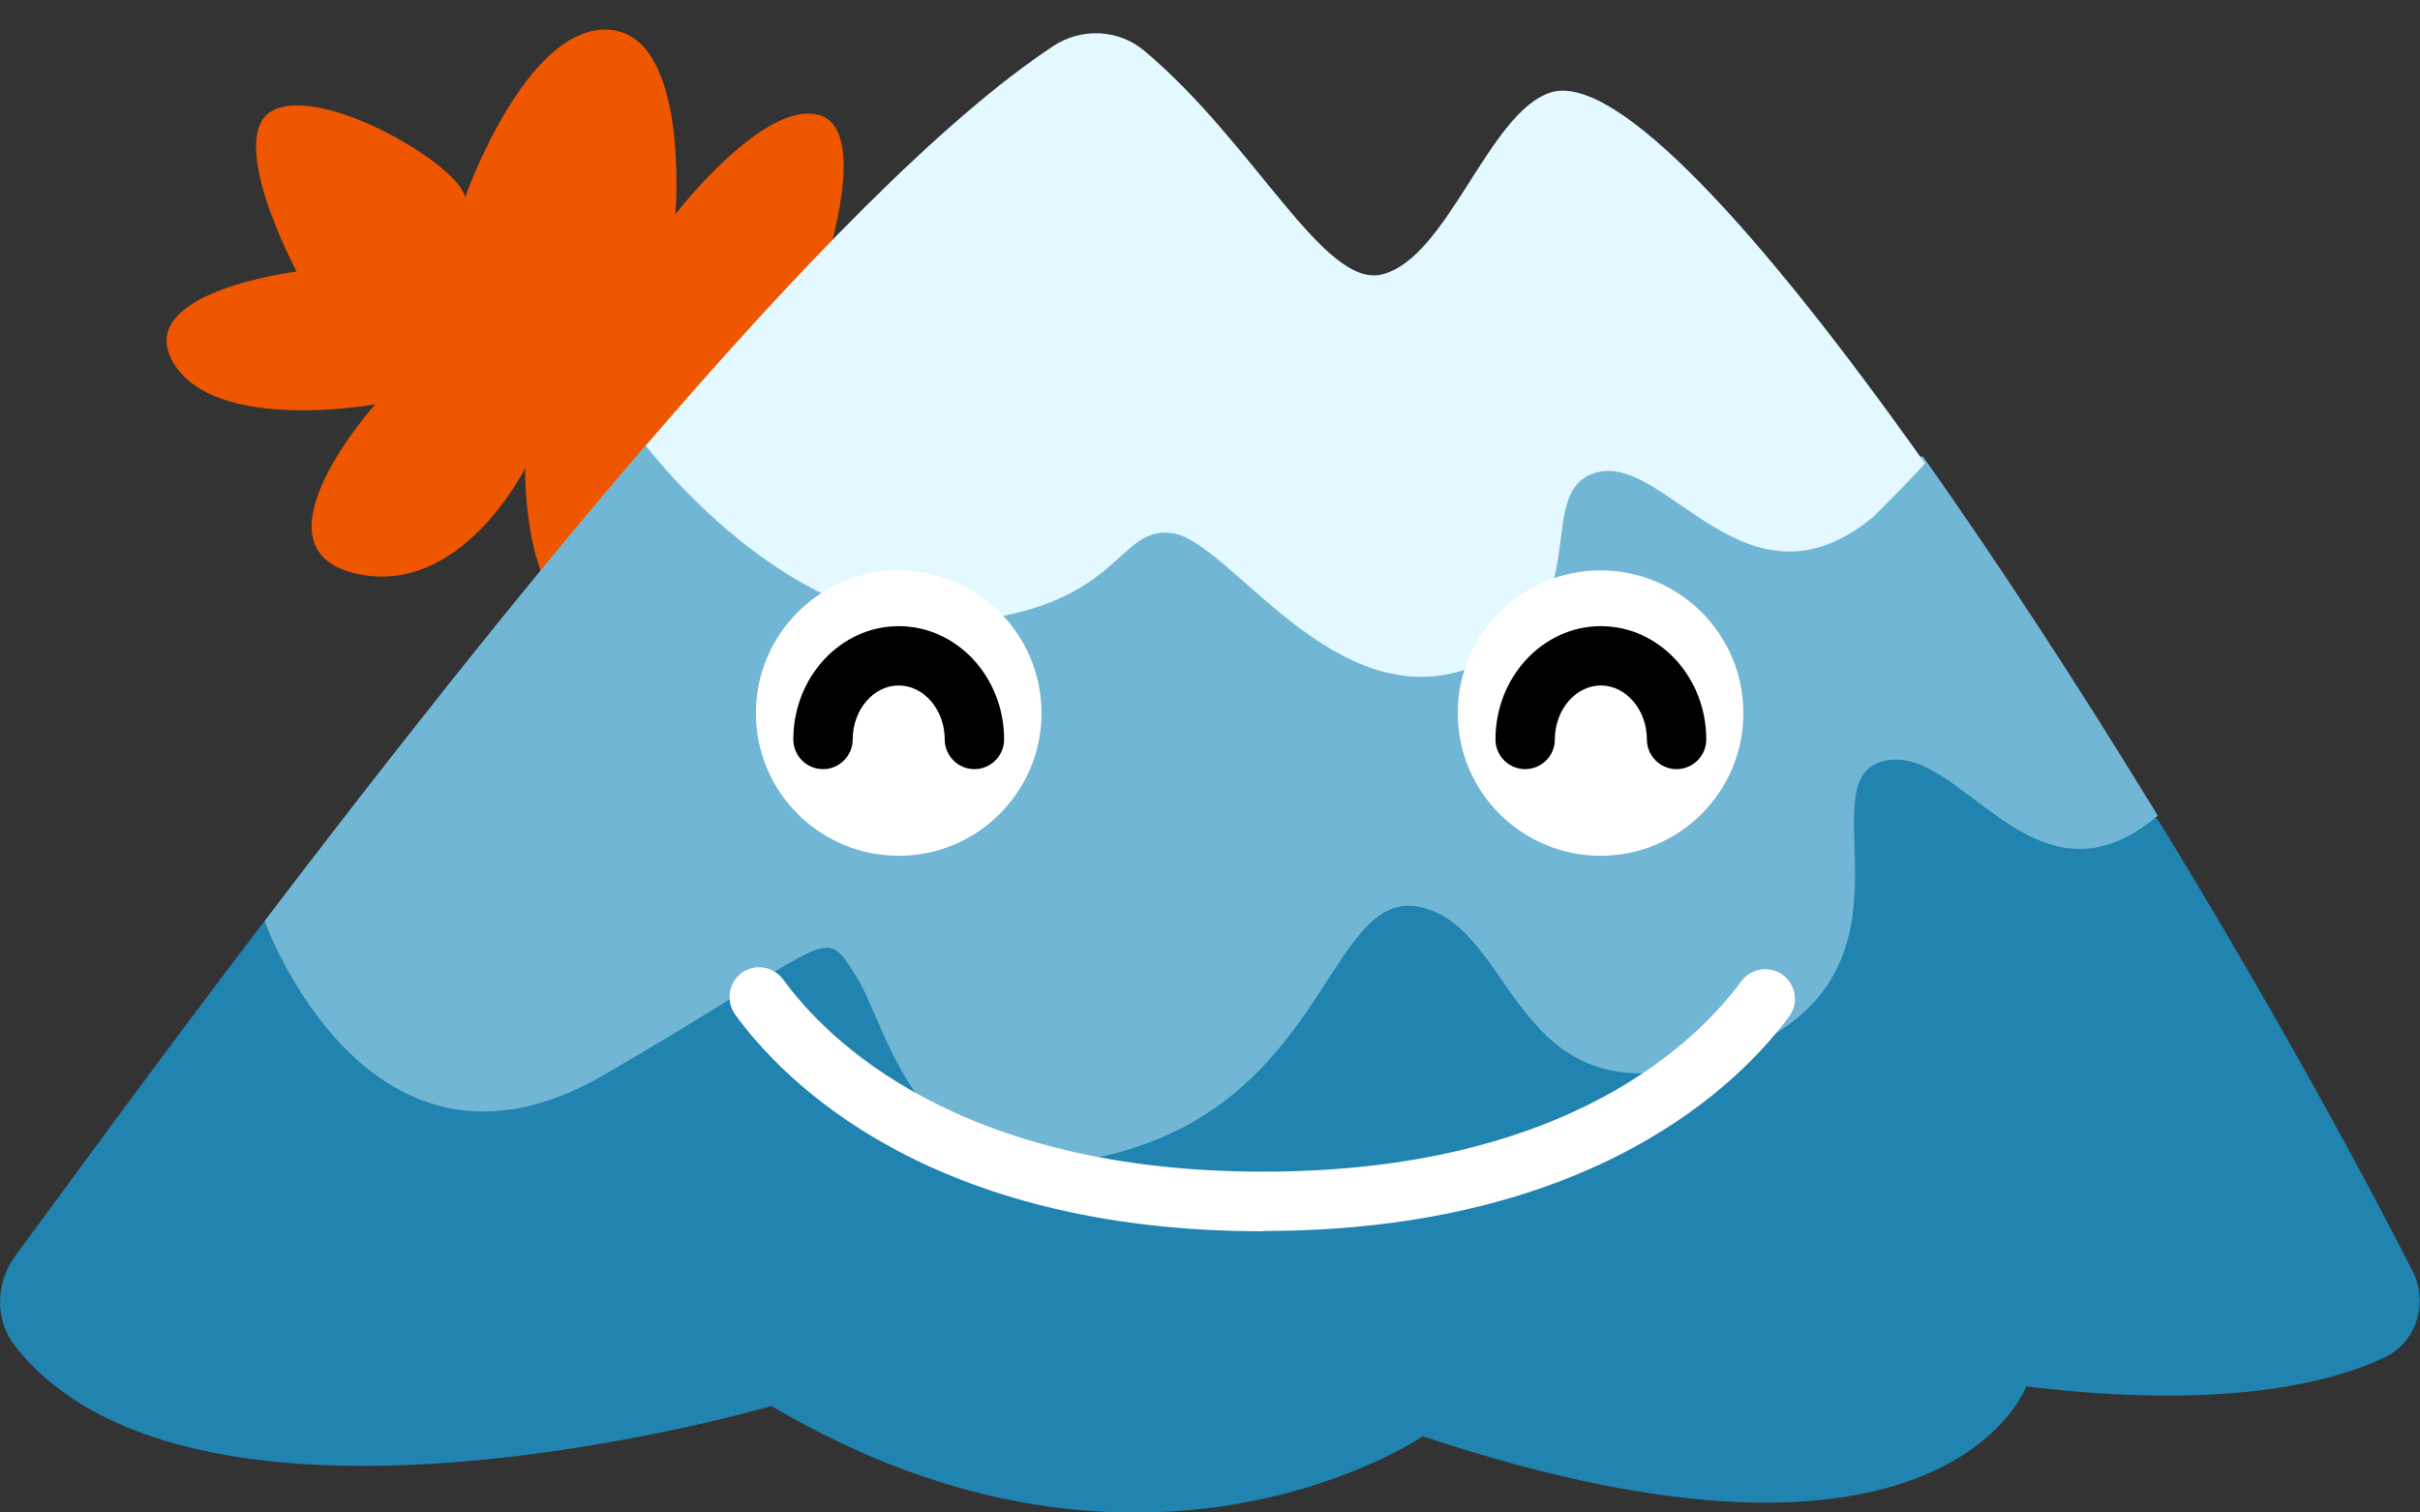 <svg width="136" height="85" viewBox="0 0 136 85" fill="none" xmlns="http://www.w3.org/2000/svg">
<rect x="0" y="0" width="136" height="85" fill="#333333" stroke="none"/>
<g clip-path="url(#clip0_1213_23773)">
<path d="M121.25 46.026C126.606 54.777 131.645 63.712 135.583 71.431C136.484 73.214 135.816 75.431 134.014 76.282C130.911 77.749 124.888 79.249 113.876 77.915C113.876 77.915 109.304 90.518 79.955 80.716C79.955 80.716 64.354 91.418 43.348 79.016C43.348 79.016 10.912 88.501 0.834 75.632C-0.3 74.181 -0.25 72.114 0.834 70.614C3.37 67.18 8.476 60.145 14.833 51.794L106.05 37.041L121.25 46.026Z" fill="#2083B0"/>
<path d="M16.685 15.286C16.685 15.286 12.514 7.501 15.417 6.168C18.32 4.834 25.912 9.352 26.129 11.102C26.145 11.085 29.516 1.467 34.154 1.667C38.793 1.867 37.958 12.036 37.958 12.036C37.958 12.036 42.931 5.584 46.034 6.468C49.137 7.351 46.034 16.003 46.034 16.003C46.034 16.003 52.942 14.836 53.776 18.37C54.61 21.904 45.333 22.387 45.333 22.387C45.333 22.387 48.303 29.139 46.818 31.656C45.333 34.19 39.01 27.155 39.01 27.155C39.01 27.155 38.926 35.373 34.121 35.373C29.316 35.373 29.516 26.305 29.516 26.305C29.516 26.305 25.862 33.69 19.889 32.206C13.915 30.723 21.09 22.721 21.09 22.721C21.09 22.721 12.097 24.371 9.744 20.387C7.391 16.403 16.702 15.253 16.702 15.253L16.685 15.286Z" fill="#EF5600"/>
<path d="M36.273 25.038C28.782 33.757 21.224 43.408 14.867 51.76C14.867 51.76 20.706 68.097 33.938 60.412C47.169 52.727 46.184 51.86 48.12 54.877C50.055 57.911 51.59 68.063 63.22 64.663C74.849 61.262 74.749 49.493 80.088 51.043C85.444 52.577 85.144 63.612 97.074 59.345C109.004 55.078 101.345 44.025 105.767 42.792C110.188 41.558 114.226 51.777 121.267 45.842C116.946 38.758 112.407 31.79 108.069 25.655L36.29 25.038H36.273Z" fill="#72B6D6"/>
<path d="M108.153 26.005C99.059 13.169 90.817 4.001 87.129 5.201C83.642 6.335 81.356 14.52 77.669 15.42C74.399 16.22 70.528 8.068 64.304 2.851C62.853 1.634 60.767 1.55 59.199 2.584C52.975 6.685 44.699 15.253 36.29 25.038C36.29 25.038 44.349 35.757 53.759 34.974C63.17 34.19 62.686 29.472 65.923 29.973C69.16 30.473 74.999 40.325 82.591 37.541C90.183 34.757 85.861 27.522 89.782 26.538C93.703 25.555 98.175 34.907 105.266 29.056C108.72 25.605 108.169 25.988 108.169 25.988L108.153 26.005Z" fill="#E3F9FF"/>
<path d="M70.978 69.197C52.157 69.197 43.965 60.679 41.312 57.011C40.778 56.261 40.945 55.227 41.679 54.677C42.43 54.127 43.465 54.311 44.015 55.044C46.368 58.295 53.709 65.846 70.978 65.846C88.247 65.846 95.489 58.361 97.858 55.144C98.409 54.411 99.443 54.244 100.194 54.794C100.928 55.344 101.095 56.378 100.544 57.128C97.875 60.745 89.649 69.18 70.978 69.18V69.197Z" fill="white"/>
<path d="M89.949 48.093C94.382 48.093 97.975 44.503 97.975 40.075C97.975 35.646 94.382 32.056 89.949 32.056C85.517 32.056 81.924 35.646 81.924 40.075C81.924 44.503 85.517 48.093 89.949 48.093Z" fill="white"/>
<path d="M50.506 48.093C54.938 48.093 58.531 44.503 58.531 40.075C58.531 35.646 54.938 32.056 50.506 32.056C46.073 32.056 42.48 35.646 42.48 40.075C42.48 44.503 46.073 48.093 50.506 48.093Z" fill="white"/>
<path d="M54.76 43.225C53.843 43.225 53.092 42.475 53.092 41.558C53.092 39.891 51.924 38.524 50.506 38.524C49.087 38.524 47.919 39.891 47.919 41.558C47.919 42.475 47.169 43.225 46.251 43.225C45.333 43.225 44.583 42.475 44.583 41.558C44.583 38.057 47.235 35.19 50.506 35.19C53.776 35.19 56.429 38.041 56.429 41.558C56.429 42.475 55.678 43.225 54.76 43.225Z" fill="black"/>
<path d="M94.221 43.225C93.303 43.225 92.552 42.475 92.552 41.558C92.552 39.891 91.384 38.524 89.966 38.524C88.548 38.524 87.38 39.891 87.38 41.558C87.38 42.475 86.629 43.225 85.711 43.225C84.794 43.225 84.043 42.475 84.043 41.558C84.043 38.057 86.696 35.19 89.966 35.19C93.236 35.19 95.889 38.041 95.889 41.558C95.889 42.475 95.138 43.225 94.221 43.225Z" fill="black"/>
</g>
<defs>
<clipPath id="clip0_1213_23773">
<rect width="136" height="85" fill="white"/>
</clipPath>
</defs>
</svg>
